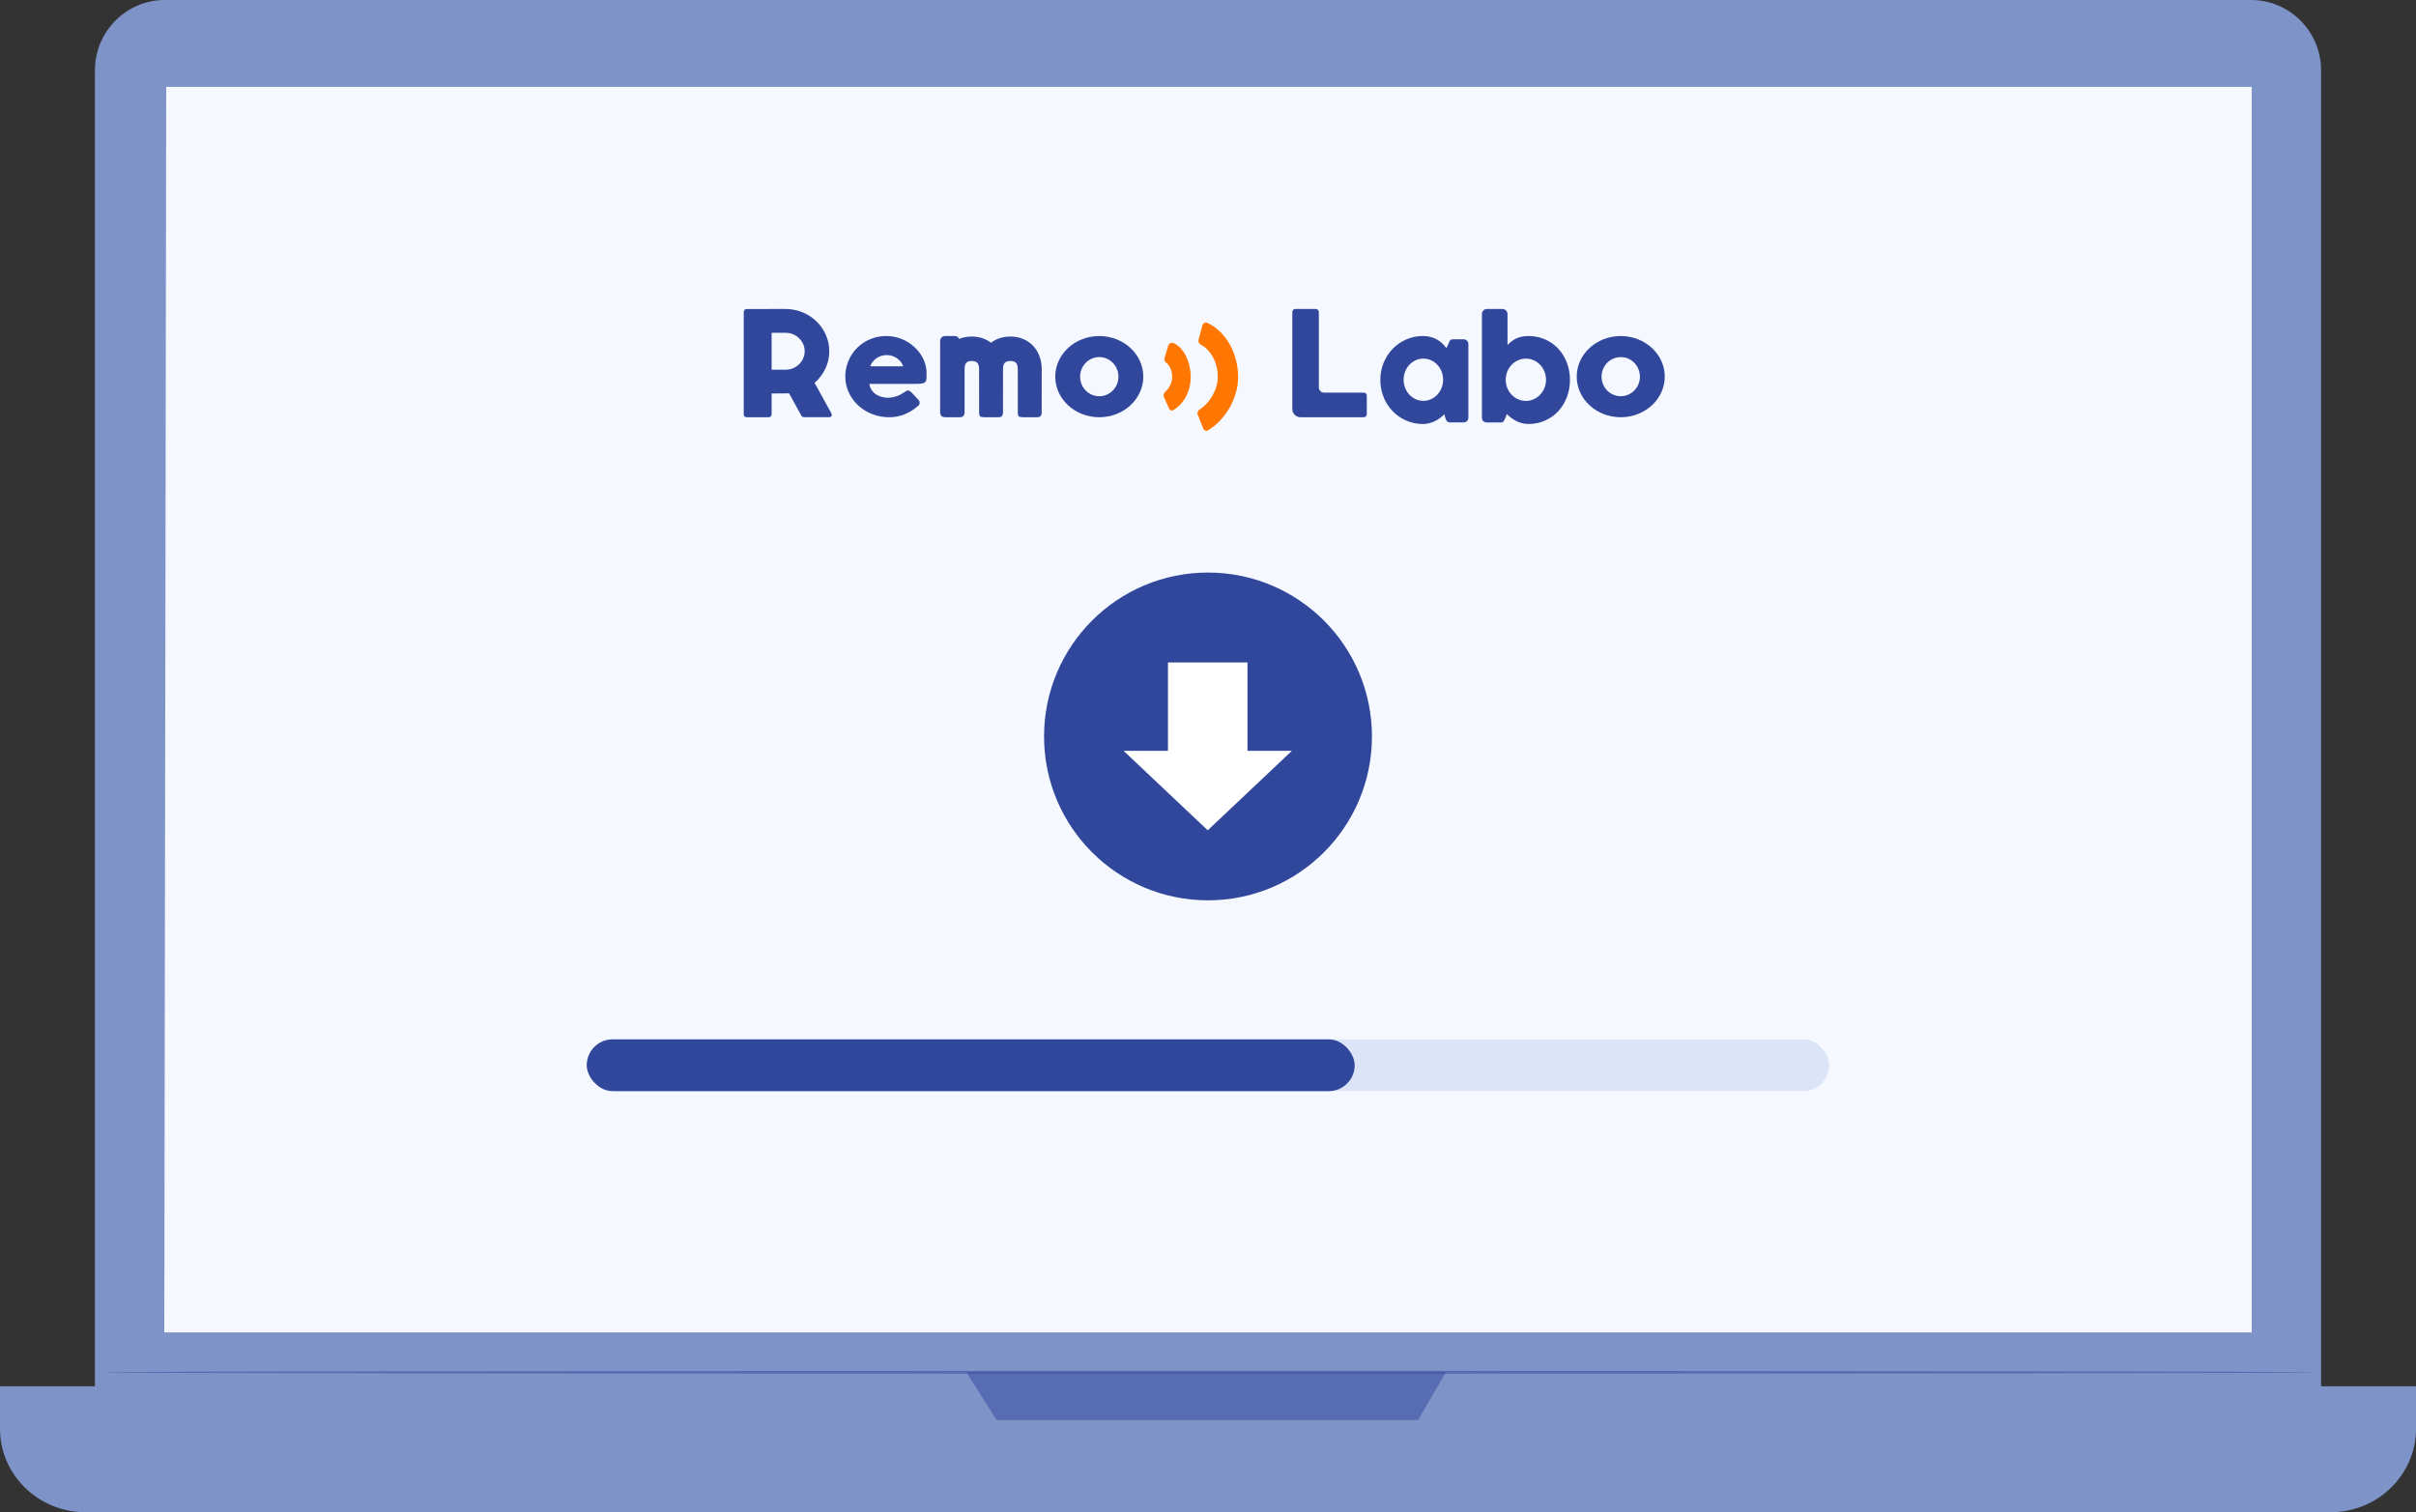 <?xml version="1.0" encoding="UTF-8"?> <svg xmlns="http://www.w3.org/2000/svg" width="230" height="144" viewBox="0 0 230 144" fill="none"><rect x="0" y="0" width="230" height="144" fill="#333333" stroke="none"/><path d="M214.311 141.092H15.688C12.043 141.092 9.035 138.11 9.035 134.393V6.699C9.035 3.028 11.997 0 15.688 0H214.311C217.956 0 220.964 2.982 220.964 6.699V134.439C220.964 138.11 218.002 141.092 214.311 141.092Z" fill="#7E93C8"></path><path d="M221.875 144H8.125C3.652 144 0 140.434 0 136.065V132.008H230V136.065C230 140.434 226.348 144 221.875 144Z" fill="#7E93C8"></path><path opacity="0.5" d="M92 130.677L94.876 135.219H134.997L137.644 130.677H92Z" fill="#30479C"></path><path opacity="0.5" d="M220.276 130.677C220.276 130.768 173.172 130.814 115.067 130.814C56.962 130.814 9.857 130.768 9.857 130.677C9.857 130.585 56.962 130.539 115.067 130.539C173.172 130.539 220.276 130.585 220.276 130.677Z" fill="#30479C"></path><path d="M214.361 126.881H15.641L15.823 8.275H214.361V126.881Z" fill="#F5F8FF"></path><path d="M77.547 36.456C78.404 35.719 78.946 34.642 78.946 33.447C78.946 31.229 77.08 29.422 74.782 29.422L71.102 29.428C71 29.428 70.925 29.455 70.878 29.511C70.827 29.567 70.803 29.642 70.803 29.735V39.448C70.803 39.547 70.83 39.616 70.884 39.662C70.939 39.708 71.014 39.731 71.102 39.731H73.141C73.353 39.731 73.458 39.636 73.458 39.445V37.47C73.458 37.47 75.01 37.463 75.119 37.456L76.236 39.484C76.263 39.54 76.314 39.629 76.355 39.658C76.413 39.705 76.488 39.728 76.566 39.728H78.918C79 39.728 79.065 39.708 79.113 39.672C79.16 39.636 79.184 39.58 79.184 39.51C79.184 39.448 79.16 39.375 79.109 39.293C79.058 39.211 77.547 36.456 77.547 36.456ZM73.458 31.69H74.786C75.787 31.69 76.604 32.476 76.604 33.447C76.604 34.415 75.79 35.205 74.786 35.205H73.458V31.69Z" fill="#30479C"></path><path d="M96.183 32.047C95.463 32.047 94.835 32.26 94.344 32.638C93.85 32.26 93.221 32.047 92.505 32.047C92.068 32.047 91.665 32.126 91.302 32.274C91.281 32.229 91.258 32.184 91.228 32.147C91.191 32.102 91.147 32.064 91.093 32.04C91.04 32.013 90.979 31.999 90.905 31.999H89.991C89.897 31.999 89.759 32.009 89.644 32.119C89.534 32.226 89.5 32.377 89.5 32.456V39.253C89.5 39.398 89.537 39.514 89.614 39.6C89.692 39.686 89.816 39.731 89.991 39.731H91.359C91.419 39.731 91.473 39.724 91.52 39.714C91.567 39.7 91.618 39.679 91.668 39.645C91.722 39.607 91.759 39.556 91.786 39.483C91.813 39.415 91.826 39.343 91.826 39.274V35.152C91.826 34.602 92.008 34.376 92.505 34.376C93.003 34.376 93.208 34.599 93.208 35.152L93.211 39.291C93.211 39.463 93.245 39.58 93.308 39.641C93.372 39.7 93.493 39.731 93.665 39.731H95.063C95.208 39.731 95.315 39.69 95.382 39.611C95.45 39.532 95.483 39.411 95.483 39.253L95.487 35.152C95.487 34.602 95.688 34.376 96.189 34.376C96.687 34.376 96.892 34.599 96.892 35.152L96.895 39.291C96.895 39.463 96.929 39.58 96.993 39.641C97.056 39.7 97.177 39.731 97.349 39.731H98.747C98.892 39.731 98.999 39.69 99.067 39.611C99.134 39.532 99.167 39.411 99.167 39.253L99.171 35.152C99.161 33.321 97.937 32.047 96.183 32.047Z" fill="#30479C"></path><path d="M114.544 40.797L114.028 39.501C113.956 39.323 114.018 39.115 114.172 39.016C115.192 38.367 115.93 37.084 115.93 35.903C115.93 34.32 115.123 33.235 114.287 32.8C114.131 32.717 114.05 32.526 114.1 32.341L114.472 30.979C114.531 30.768 114.741 30.656 114.923 30.738C116.674 31.533 117.866 33.598 117.866 35.9C117.866 37.892 116.684 39.963 115.01 40.972C114.841 41.081 114.622 40.998 114.544 40.797Z" fill="#FF7600"></path><path d="M111.278 38.871L110.803 37.793C110.743 37.628 110.783 37.434 110.903 37.331C111.301 37.002 111.589 36.425 111.589 35.914C111.589 35.225 111.307 34.741 110.991 34.51C110.874 34.425 110.826 34.243 110.866 34.082L111.21 32.932C111.264 32.717 111.518 32.596 111.694 32.661C112.608 33.011 113.354 34.375 113.354 35.911C113.354 37.302 112.648 38.511 111.706 39.042C111.543 39.141 111.35 39.072 111.278 38.871Z" fill="#FF7600"></path><path d="M88.068 34.626C87.975 34.328 87.844 34.05 87.676 33.788C87.507 33.526 87.304 33.286 87.067 33.064C86.833 32.844 86.571 32.654 86.289 32.497C86.007 32.34 85.704 32.218 85.38 32.13C85.057 32.045 84.726 31.999 84.382 31.999C84.007 31.999 83.649 32.045 83.308 32.14C82.968 32.235 82.655 32.366 82.365 32.536C82.076 32.707 81.815 32.91 81.581 33.146C81.347 33.385 81.147 33.644 80.985 33.929C80.824 34.21 80.696 34.515 80.607 34.839C80.517 35.164 80.473 35.498 80.473 35.845C80.473 36.399 80.583 36.913 80.806 37.385C81.03 37.857 81.333 38.266 81.712 38.617C82.09 38.964 82.534 39.236 83.04 39.436C83.546 39.632 84.079 39.731 84.647 39.731C85.157 39.731 85.638 39.642 86.093 39.462C86.547 39.282 86.957 39.033 87.321 38.715C87.383 38.672 87.438 38.62 87.483 38.564C87.528 38.509 87.552 38.44 87.552 38.361C87.552 38.319 87.545 38.276 87.535 38.233C87.521 38.191 87.493 38.145 87.449 38.096L86.791 37.388C86.722 37.323 86.657 37.27 86.602 37.234C86.547 37.198 86.492 37.182 86.437 37.182C86.382 37.182 86.334 37.195 86.285 37.221C86.237 37.247 86.182 37.287 86.113 37.336C85.99 37.428 85.649 37.634 85.415 37.709C85.064 37.827 84.795 37.876 84.499 37.873C84.162 37.867 83.776 37.791 83.446 37.591C83.281 37.493 83.136 37.355 83.009 37.188C82.882 37.018 82.799 36.808 82.758 36.556H87.222C87.483 36.556 87.679 36.54 87.814 36.51C87.948 36.481 88.044 36.428 88.103 36.353C88.161 36.278 88.192 36.173 88.199 36.042C88.206 35.911 88.209 35.744 88.209 35.54C88.206 35.229 88.161 34.925 88.068 34.626ZM82.844 34.882C83.064 34.26 83.684 33.811 84.413 33.811C85.143 33.811 85.762 34.26 85.983 34.882H82.844Z" fill="#30479C"></path><path d="M104.65 31.999C102.336 31.999 100.459 33.729 100.459 35.865C100.459 38.001 102.336 39.731 104.65 39.731C106.963 39.731 108.84 38.001 108.84 35.865C108.84 33.732 106.963 31.999 104.65 31.999ZM104.65 37.732C103.64 37.732 102.825 36.898 102.825 35.868C102.825 34.838 103.644 34.004 104.65 34.004C105.659 34.004 106.474 34.838 106.474 35.868C106.474 36.895 105.659 37.732 104.65 37.732Z" fill="#30479C"></path><path d="M129.825 37.386H126.043C125.774 37.386 125.553 37.166 125.553 36.889V29.715C125.55 29.626 125.517 29.557 125.455 29.501C125.394 29.448 125.325 29.422 125.254 29.422H123.318C123.227 29.422 123.155 29.451 123.103 29.507C123.051 29.563 123.025 29.632 123.025 29.711V38.944C123.025 39.378 123.373 39.731 123.802 39.731H129.831C129.922 39.727 129.994 39.694 130.043 39.632C130.091 39.569 130.117 39.5 130.117 39.428V37.683C130.117 37.591 130.088 37.518 130.033 37.462C129.971 37.413 129.903 37.386 129.825 37.386Z" fill="#30479C"></path><path d="M139.625 32.416C139.581 32.37 139.525 32.338 139.463 32.327C139.401 32.313 139.346 32.31 139.301 32.31H138.373C138.29 32.31 138.224 32.317 138.18 32.327C138.135 32.338 138.097 32.359 138.066 32.391C138.035 32.423 138.007 32.472 137.979 32.539C137.952 32.606 137.697 33.161 137.697 33.161C137.583 32.995 137.455 32.839 137.303 32.698C137.155 32.557 136.986 32.433 136.803 32.331C136.617 32.228 136.413 32.147 136.192 32.087C135.971 32.027 135.73 31.999 135.471 31.999C134.905 31.999 134.377 32.105 133.88 32.32C133.387 32.536 132.956 32.832 132.59 33.207C132.224 33.584 131.934 34.026 131.724 34.534C131.513 35.043 131.406 35.594 131.406 36.183C131.406 36.575 131.455 36.95 131.551 37.31C131.648 37.67 131.782 38.005 131.958 38.316C132.134 38.627 132.345 38.91 132.59 39.16C132.835 39.414 133.107 39.63 133.411 39.81C133.711 39.99 134.036 40.131 134.384 40.227C134.733 40.326 135.095 40.375 135.471 40.375C135.681 40.375 135.888 40.347 136.085 40.294C136.282 40.241 136.468 40.17 136.641 40.082C136.813 39.994 136.972 39.895 137.113 39.785C137.258 39.676 137.386 39.563 137.496 39.446L137.576 39.732C137.6 39.806 137.624 39.874 137.648 39.934C137.672 39.994 137.7 40.047 137.731 40.089C137.766 40.131 137.807 40.163 137.862 40.188C137.917 40.213 137.986 40.223 138.073 40.223H139.301C139.346 40.223 139.401 40.216 139.463 40.206C139.525 40.191 139.581 40.163 139.625 40.117C139.684 40.078 139.725 40.025 139.75 39.962C139.774 39.895 139.788 39.828 139.788 39.754V32.779C139.788 32.702 139.774 32.635 139.75 32.575C139.725 32.518 139.684 32.465 139.625 32.416ZM135.502 38.172C134.463 38.172 133.621 37.271 133.621 36.159C133.621 35.046 134.463 34.146 135.502 34.146C136.541 34.146 137.383 35.046 137.383 36.159C137.383 37.267 136.541 38.172 135.502 38.172Z" fill="#30479C"></path><path d="M148.345 33.206C147.997 32.828 147.578 32.535 147.092 32.319C146.606 32.103 146.075 31.997 145.497 31.997C145.265 31.997 145.054 32.019 144.86 32.061C144.67 32.103 144.494 32.164 144.336 32.238C144.177 32.312 144.03 32.404 143.892 32.51C143.755 32.616 143.628 32.732 143.512 32.86V29.909C143.512 29.771 143.466 29.658 143.371 29.563C143.276 29.471 143.149 29.422 142.991 29.422H141.548C141.492 29.422 141.435 29.432 141.379 29.457C141.323 29.482 141.27 29.514 141.228 29.556C141.182 29.598 141.147 29.651 141.118 29.708C141.09 29.768 141.076 29.835 141.076 29.906V39.736C141.076 40.064 141.245 40.227 141.587 40.227H142.847C142.928 40.227 142.991 40.216 143.037 40.195C143.083 40.174 143.121 40.142 143.153 40.103C143.185 40.064 143.213 40.011 143.238 39.951C143.262 39.891 143.294 39.817 143.333 39.736L143.449 39.428C143.565 39.545 143.695 39.658 143.839 39.771C143.987 39.884 144.146 39.983 144.318 40.075C144.491 40.163 144.677 40.237 144.874 40.29C145.071 40.347 145.279 40.375 145.494 40.375C146.071 40.375 146.603 40.266 147.088 40.05C147.574 39.834 147.993 39.538 148.342 39.16C148.69 38.782 148.965 38.34 149.162 37.828C149.359 37.315 149.457 36.767 149.457 36.181C149.457 35.591 149.359 35.04 149.162 34.531C148.968 34.026 148.694 33.584 148.345 33.206ZM145.262 38.177C144.202 38.177 143.343 37.276 143.343 36.163C143.343 35.05 144.202 34.149 145.262 34.149C146.321 34.149 147.18 35.05 147.18 36.163C147.18 37.273 146.321 38.177 145.262 38.177Z" fill="#30479C"></path><path d="M154.292 31.999C151.979 31.999 150.102 33.729 150.102 35.865C150.102 38.001 151.979 39.731 154.292 39.731C156.605 39.731 158.483 38.001 158.483 35.865C158.483 33.732 156.609 31.999 154.292 31.999ZM154.292 37.732C153.283 37.732 152.468 36.898 152.468 35.868C152.468 34.838 153.286 34.004 154.292 34.004C155.302 34.004 156.117 34.838 156.117 35.868C156.12 36.895 155.302 37.732 154.292 37.732Z" fill="#30479C"></path><ellipse cx="115" cy="70.128" rx="15.607" ry="15.606" fill="#30479C"></ellipse><rect x="111.188" y="63.081" width="7.572" height="8.834" fill="white"></rect><path d="M114.975 79.066L106.96 71.494L122.99 71.494L114.975 79.066Z" fill="white"></path><rect x="55.857" y="98.974" width="118.286" height="4.928" rx="2.464" fill="#DCE5F8"></rect><rect x="55.857" y="98.974" width="73.107" height="4.928" rx="2.464" fill="#30479C"></rect></svg> 